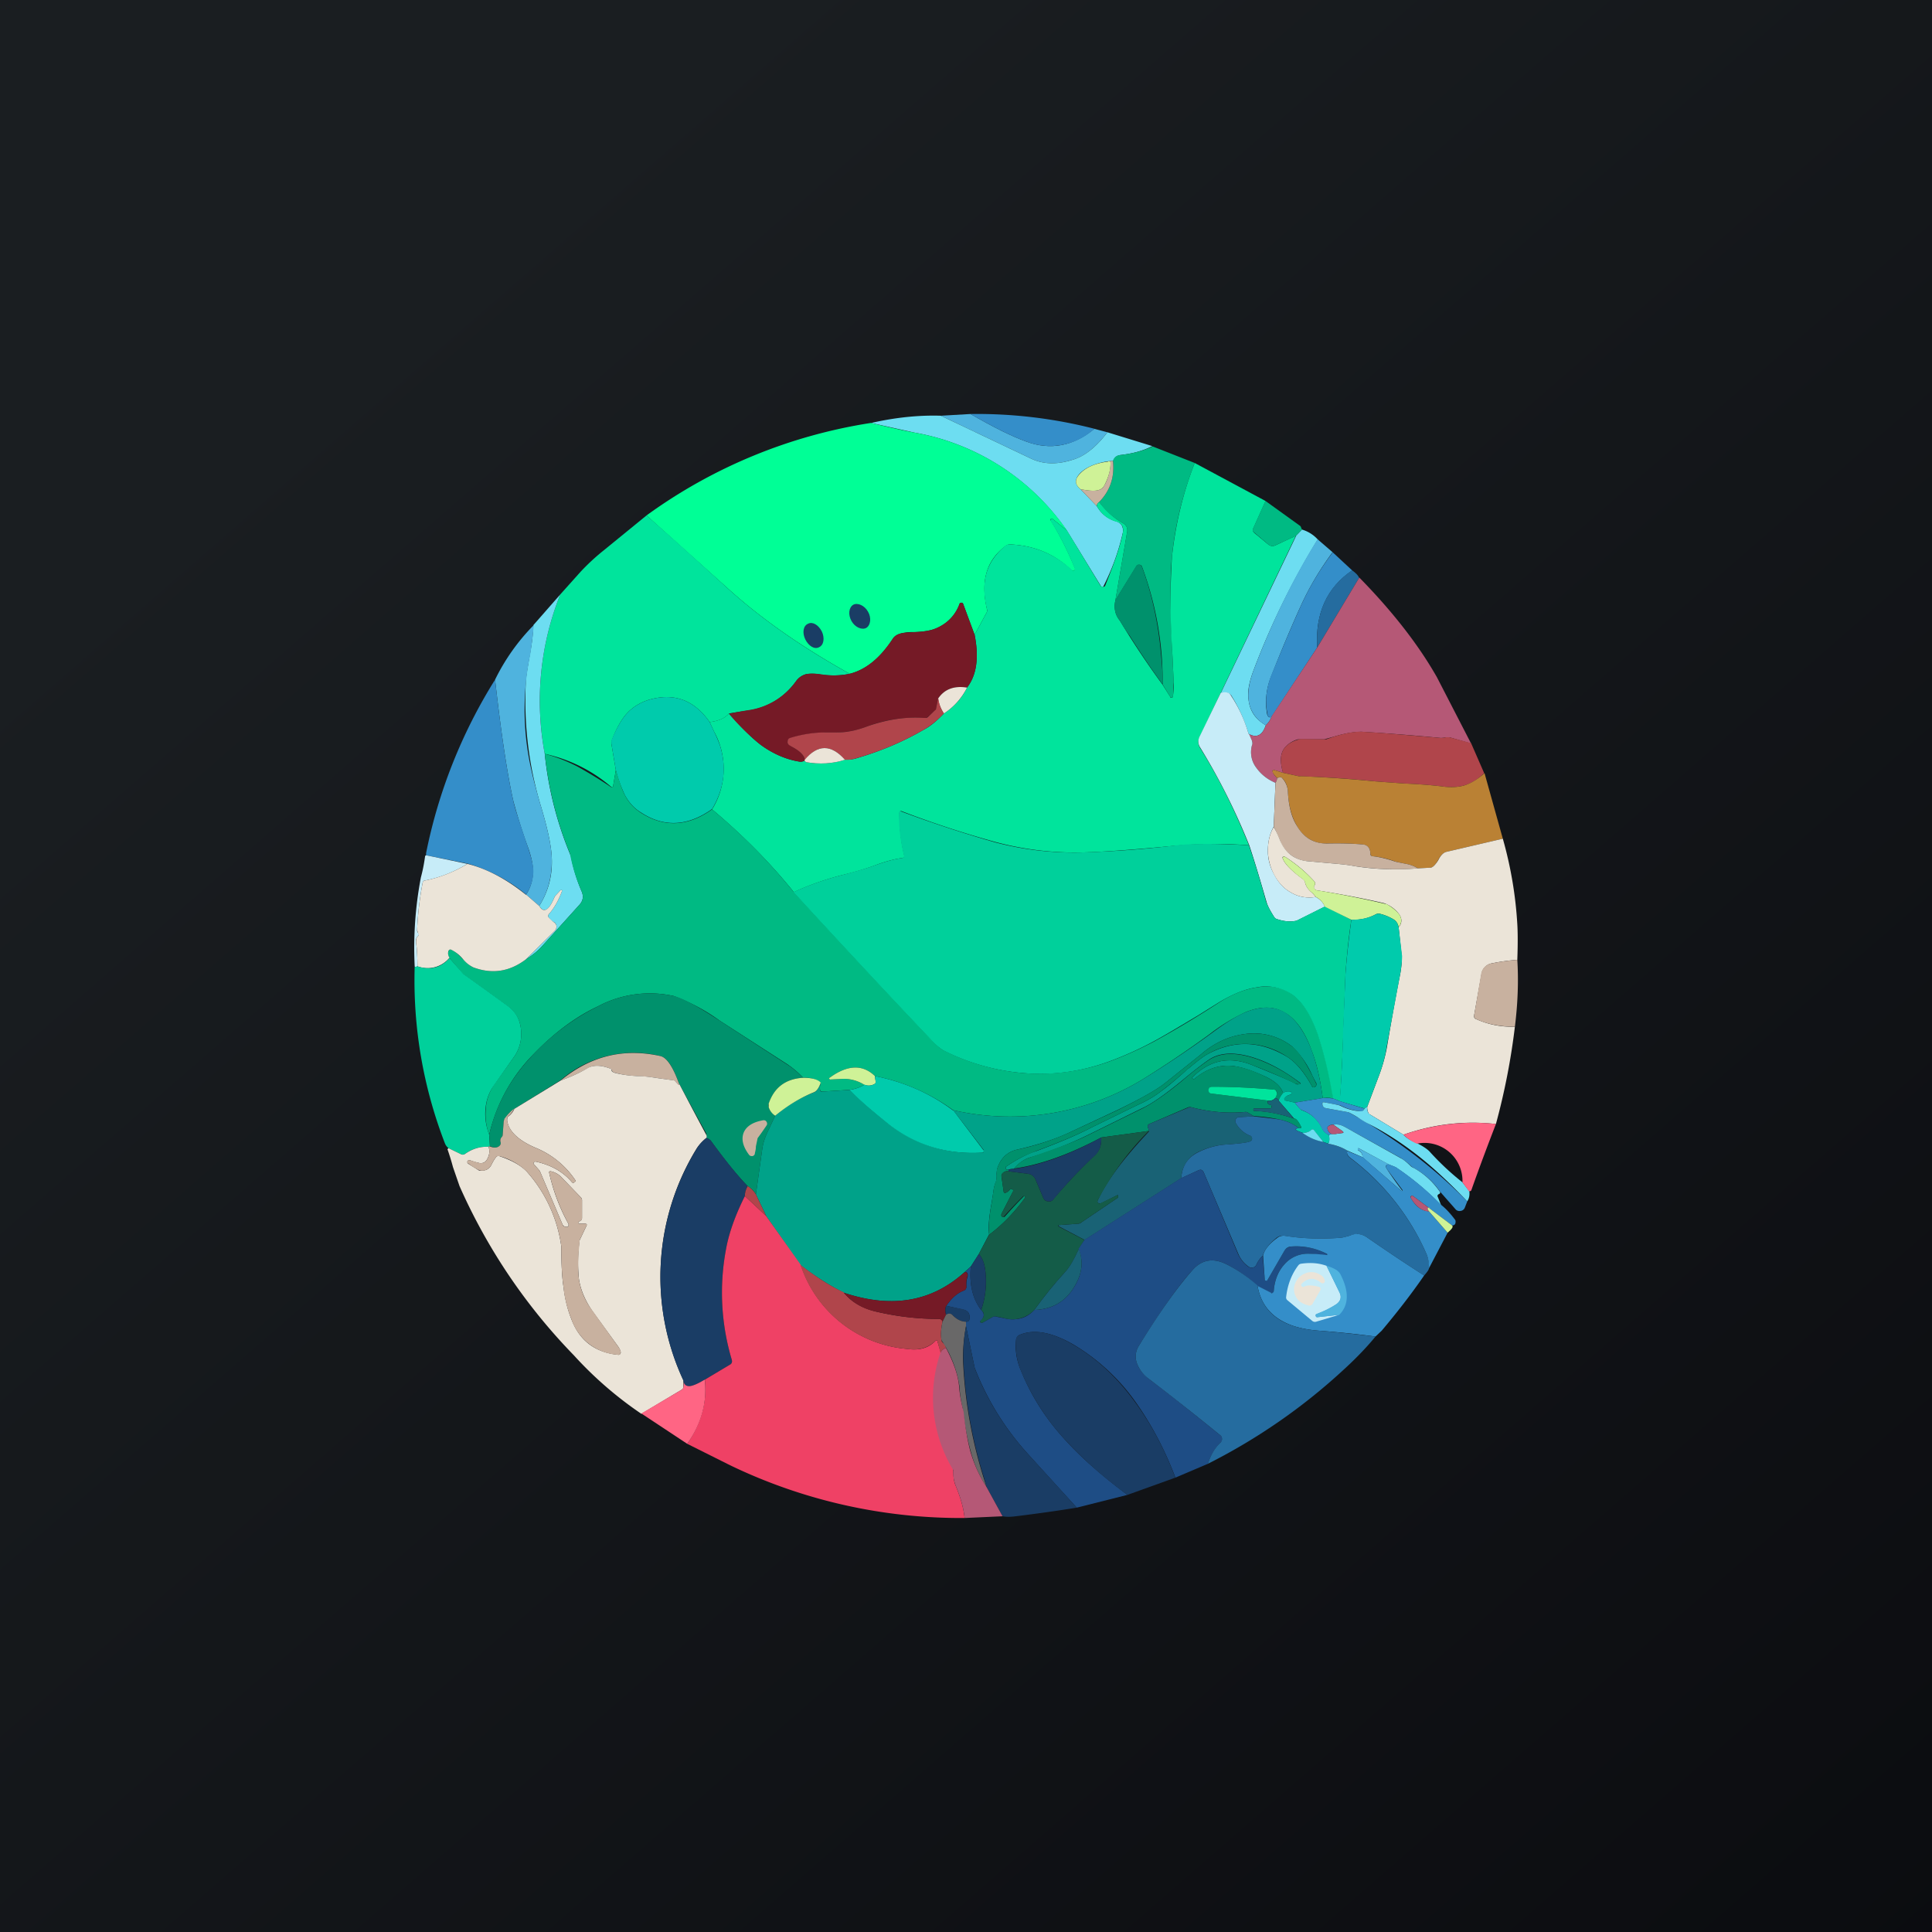 <!-- by TradingView --><svg width="56" height="56" viewBox="0 0 56 56" xmlns="http://www.w3.org/2000/svg"><path fill="url(#a)" d="M0 0h56v56H0z"/><path d="M28.13 12c.66.38 1.2.65 1.62.8.7.26 1.36.13 1.97-.37l.38.1c-.32.42-.66.7-1.02.8-.44.14-.83.13-1.18-.03l-2.63-1.25.86-.05Z" fill="#4FB3DE"/><path d="M31.72 12.43a1.9 1.9 0 0 1-1.97.37c-.42-.15-.96-.42-1.62-.8a13.7 13.7 0 0 1 3.6.43Z" fill="#348EC9"/><path d="m27.27 12.05 2.63 1.25c.35.16.74.17 1.18.03.36-.1.7-.38 1.02-.8l1.3.4c-.27.14-.58.22-.93.26a.24.24 0 0 0-.2.17l-.15.01c-.4.06-.7.2-.86.4-.11.15-.1.28.06.41l.48.5a.9.9 0 0 0 .55.43c.07.02.12.06.16.11.03.06.05.13.04.2a6.64 6.64 0 0 1-.58 1.6.08.08 0 0 1-.07-.05l-.97-1.58a6.8 6.8 0 0 0-4.42-2.85l-1.26-.28c.7-.16 1.38-.23 2.02-.21Z" fill="#6DDDF1"/><path d="M25.25 12.26c.42.1.84.2 1.26.28a6.8 6.8 0 0 1 4.42 2.84l-.42-.34h-.05c-.02.02-.02.03 0 .05.27.44.5.9.7 1.39 0 .02 0 .04-.02.06-.03.01-.05.01-.07 0-.49-.48-1.09-.73-1.8-.76a.2.2 0 0 0-.13.05c-.3.23-.48.5-.56.83-.07.28-.06.62.03 1.01 0 .04 0 .07-.02.1l-.34.63-.33-.89a.05.05 0 0 0-.06-.04c-.02 0-.04.02-.05.04a1.2 1.2 0 0 1-.75.73c-.12.04-.3.07-.52.08-.14 0-.25 0-.32.02-.17.02-.28.08-.34.17-.37.57-.78.9-1.25 1.02-1.4-.78-2.57-1.6-3.53-2.47l-2.36-2.12a14.96 14.96 0 0 1 6.5-2.68Z" fill="#00FF96"/><path d="M34.63 13.42c-.35.9-.57 1.8-.66 2.72-.06.57-.05 1.5.01 2.78l.04.86-.02.4c0 .02-.01.04-.03.04-.03 0-.04 0-.05-.02l-.22-.36a9.5 9.5 0 0 0-.6-3.42.08.08 0 0 0-.08-.05.08.08 0 0 0-.08.04l-.61.99.34-1.98c.02-.11-.02-.2-.13-.26a2.04 2.04 0 0 1-.68-.61c.32-.33.45-.72.4-1.2.04-.1.1-.15.21-.16.35-.04.66-.12.94-.25l1.22.48Z" fill="#00BA83"/><path d="M32.26 13.36c.05.47-.08.86-.4 1.19-.06.05-.08.1-.06.13l-.48-.5c.21.04.38.06.5.03a.26.26 0 0 0 .19-.14 1.43 1.43 0 0 0 .18-.67c-.02-.02-.04-.03-.07-.03l.14-.01Z" fill="#C8B19F"/><path d="M32.12 13.37c.03 0 .05 0 .07.03v.02c0 .22-.07.44-.18.65a.27.27 0 0 1-.19.14c-.12.03-.29.01-.5-.03-.16-.13-.17-.26-.06-.4.17-.21.45-.35.86-.4Z" fill="#CFF297"/><path d="m36.68 14.53-.36.8c-.02.04 0 .08.03.11l.41.34c.06.05.13.06.2.03l.6-.28-2.18 4.56-.6 1.26a.31.31 0 0 0 0 .32c.55.88 1.02 1.83 1.42 2.83a13.37 13.37 0 0 0-2.31.03c-1.17.11-2.03.17-2.58.18a9 9 0 0 1-2.44-.3c-.91-.25-1.83-.55-2.74-.9-.04 0-.05 0-.06.05 0 .42.04.83.14 1.23.01.04 0 .07-.06.08-.22.03-.5.1-.86.24-.2.07-.49.16-.86.25-.47.12-.95.28-1.42.5-.7-.87-1.5-1.67-2.37-2.4a2.23 2.23 0 0 0 .06-2.25l-.13-.28c.25-.03.44-.11.56-.25.37.42.68.73.92.91.36.26.74.43 1.15.49a.3.3 0 0 0 .12-.03l.04.04c.39.07.77.05 1.13-.07.09 0 .18 0 .3-.03.69-.2 1.35-.47 1.97-.83.2-.1.4-.27.6-.48.31-.2.53-.46.67-.75.28-.36.35-.87.22-1.53l.34-.63a.14.14 0 0 0 .02-.1c-.1-.4-.1-.73-.03-1.01.08-.32.27-.6.56-.84a.2.2 0 0 1 .14-.04c.7.03 1.3.28 1.8.75.01.02.03.02.06 0 .02 0 .02-.03.01-.05a8.5 8.5 0 0 0-.7-1.39v-.05h.06l.42.34.97 1.6c.02.02.04.03.07.03.04 0 .06-.02.07-.05l.13-.33c.2-.51.33-.92.38-1.22a.26.26 0 0 0-.04-.19.26.26 0 0 0-.16-.1.9.9 0 0 1-.55-.44c-.02-.04 0-.08.06-.13.2.27.43.47.68.61.11.06.15.15.13.26l-.34 1.98c-.05.24 0 .43.13.59a24.97 24.97 0 0 0 1.24 1.86l.22.35c0 .02.02.03.05.02.02 0 .03-.02.03-.04.02-.2.03-.34.02-.4l-.04-.86a21.08 21.08 0 0 1-.01-2.78c.1-.92.31-1.83.66-2.72l2.05 1.1Z" fill="#00E49C"/><path d="m37.74 15.35-.17.18-.61.28a.17.17 0 0 1-.2-.03l-.4-.34c-.05-.03-.06-.07-.04-.12l.36-.8 1 .72c.02.01.03.04.04.07l.02.04Z" fill="#00BA83"/><path d="M18.74 14.94c.8.7 1.58 1.41 2.36 2.12.96.87 2.14 1.7 3.53 2.47-.29.06-.57.06-.86.02a1.17 1.17 0 0 0-.4-.01.52.52 0 0 0-.3.21c-.36.49-.83.77-1.42.85a13 13 0 0 0-.52.08c-.12.14-.3.22-.56.25-.42-.6-.96-.83-1.63-.68-.32.07-.58.22-.78.44-.15.17-.3.43-.43.78a.14.14 0 0 0-.01.08l.13.77-.08.47c0 .03-.02.04-.05.02a4.4 4.4 0 0 0-1.93-.96 8.31 8.31 0 0 1 .45-4.62l.6-.67c.19-.2.4-.4.65-.6l1.25-1.02Z" fill="#00E49C"/><path d="M38.2 15.63a22.15 22.15 0 0 0-1.85 3.76c-.14.36-.2.66-.16.9.04.32.2.56.5.73-.1.3-.27.38-.5.25a4.5 4.5 0 0 0-.5-1.11.16.16 0 0 0-.07-.06.3.3 0 0 0-.24 0l2.19-4.57.17-.18a1 1 0 0 1 .45.28Z" fill="#6DDDF1"/><path d="M38.63 16c-.37.5-.68 1.02-.93 1.57-.29.64-.57 1.31-.85 2.02-.15.37-.19.75-.12 1.12.02.06.05.09.1.08l.03-.03a.6.6 0 0 1-.17.26.95.95 0 0 1-.5-.73c-.03-.24.02-.54.16-.9.5-1.31 1.1-2.57 1.84-3.76l.44.38Z" fill="#4FB3DE"/><path d="M39.2 16.53c-.74.5-1.08 1.25-1.02 2.24l-1.32 2-.02.02c-.06 0-.1-.02-.1-.08-.08-.37-.04-.75.1-1.12.29-.7.57-1.38.86-2.02.25-.55.56-1.07.93-1.56l.56.52Z" fill="#348EC9"/><path d="M33.7 19.84a25.13 25.13 0 0 1-.96-1.42 3.85 3.85 0 0 1-.28-.43c-.14-.16-.18-.35-.13-.6l.6-.98a.08.08 0 0 1 .1-.04c.03 0 .05.02.07.06.26.7.43 1.45.52 2.21.06.57.09.97.08 1.2Z" fill="#00916C"/><path d="m39.4 16.74-1.22 2.03c-.06-1 .28-1.74 1.01-2.24.11.08.18.15.2.21Z" fill="#256C9F"/><path d="m42.64 21.55-.63-.18h-.1a.6.6 0 0 1-.15.02 65.22 65.22 0 0 0-2.29-.18c-.2 0-.47.04-.8.14a16.78 16.78 0 0 1-.29.08h-.76a.77.77 0 0 0-.37.23c-.14.16-.16.4-.06.74l-.26-.08-.04.01a.04.04 0 0 0 0 .04c.02.07.07.13.13.18a.3.3 0 0 1-.05.14c-.24-.1-.42-.25-.55-.43a.74.74 0 0 1-.13-.66.18.18 0 0 0 0-.13l-.1-.2c.23.13.4.05.5-.25a.6.6 0 0 0 .17-.26l1.32-1.99 1.22-2.03c.96.98 1.71 1.94 2.25 2.89l.99 1.92Z" fill="#B55876"/><path d="M16.24 17.23a8.31 8.31 0 0 0-.45 4.62 10.28 10.28 0 0 0 .76 2.97c.06.33.16.67.31 1.02.06.14.04.27-.06.38l-1.11 1.23c-.11.12-.26.24-.45.36l.84-.83a.16.16 0 0 0 .05-.14c-.01-.05-.04-.1-.09-.12a.4.4 0 0 1-.15-.15c-.01-.02 0-.06.05-.11.15-.18.26-.39.35-.63v-.03h-.04l-.12.13a.25.25 0 0 0-.06.08c-.16.38-.3.47-.44.25.27-.43.4-.92.36-1.46-.02-.32-.12-.8-.32-1.46a10.57 10.57 0 0 1-.43-3.53c0-.15.05-.44.12-.84.05-.27.09-.56.1-.85l.78-.89Z" fill="#6DDDF1"/><path d="M28.25 18.4c.13.66.06 1.17-.22 1.53-.38-.06-.66.05-.84.32l-.06.3c0 .02 0 .03-.02.04l-.22.19a.12.12 0 0 1-.09.03 3.96 3.96 0 0 0-1.65.24c-.21.08-.4.13-.54.15a3.6 3.6 0 0 1-.58.03c-.4 0-.78.05-1.13.17a.1.1 0 0 0-.07.09c0 .05 0 .08.05.1l.1.07c.22.12.34.25.35.37l-.01.02a.3.3 0 0 1-.12.03c-.4-.06-.8-.23-1.15-.49a6.61 6.61 0 0 1-.92-.9 13 13 0 0 1 .52-.1 2.06 2.06 0 0 0 1.42-.84.52.52 0 0 1 .3-.21c.09-.02.22-.02.4 0 .29.05.57.05.86-.01.47-.12.88-.46 1.25-1.02.06-.09.17-.15.34-.17l.32-.02c.23-.01.4-.04.52-.08.37-.14.62-.38.75-.73 0-.03.03-.04.05-.04.03 0 .05.02.06.04l.33.89Z" fill="#751A26"/><path d="M25.16 17.73c-.1-.18-.3-.27-.43-.2-.13.08-.15.29-.05.47.1.18.3.27.43.2.13-.08.15-.3.05-.47ZM23.82 18.3c-.1-.19-.27-.29-.4-.22-.14.06-.17.26-.08.45.1.2.27.3.4.23.14-.06.17-.27.08-.46Z" fill="#1A3D65"/><path d="M15.47 18.12c-.02.3-.06.58-.1.85a7.86 7.86 0 0 0 .03 3.34c.05.23.14.58.27 1.03.2.66.3 1.14.32 1.46.03.54-.09 1.03-.36 1.46l-.38-.33c.13-.2.2-.43.2-.68 0-.17-.04-.4-.15-.7a16.7 16.7 0 0 1-.42-1.33c-.17-.75-.35-1.92-.53-3.52a6 6 0 0 1 1.12-1.58Z" fill="#4FB3DE"/><path d="M14.35 19.7c.18 1.6.36 2.77.53 3.52.04.2.19.64.42 1.33.1.3.16.53.16.7 0 .25-.08.48-.21.68a4.7 4.7 0 0 0-1.7-.9l-1.2-.24v-.06a15.05 15.05 0 0 1 2-5.03Z" fill="#348EC9"/><path d="M28.03 19.93a1.9 1.9 0 0 1-.67.75 1.02 1.02 0 0 1-.17-.43c.18-.27.46-.38.84-.32Z" fill="#EBE4D8"/><path d="m36.2 21.27.09.2c.01.04.02.09 0 .13a.74.74 0 0 0 .13.66c.13.18.31.33.55.43l-.05 1.27c-.12.21-.17.45-.17.7 0 .26.07.49.19.7.12.23.28.4.48.51.22.13.46.17.72.13.13.07.22.17.26.28l-.8.4a.3.3 0 0 1-.1.02c-.15.02-.31 0-.49-.06a.13.13 0 0 1-.07-.05c-.13-.2-.2-.34-.23-.45-.16-.55-.32-1.1-.5-1.64-.4-1-.88-1.95-1.42-2.83a.31.31 0 0 1-.02-.32l.61-1.26a.3.3 0 0 1 .24 0c.02.02.05.04.06.07.23.35.4.72.51 1.11Z" fill="#C7ECF8"/><path d="m20.57 20.93.13.28c.09.18.14.32.17.4.2.64.12 1.26-.23 1.84-.7.5-1.39.54-2.06.1-.2-.12-.36-.3-.47-.51a3.98 3.98 0 0 1-.26-.72l-.13-.77v-.08c.14-.35.29-.61.44-.78.2-.22.46-.37.78-.44.67-.15 1.21.08 1.63.68Z" fill="#00CBAC"/><path d="M27.2 20.25c.02.17.08.31.16.43-.2.21-.4.37-.6.48-.62.36-1.28.63-1.98.83-.1.03-.2.04-.29.03-.4-.45-.79-.45-1.16.01-.01-.12-.13-.25-.35-.37a1.57 1.57 0 0 1-.1-.06.1.1 0 0 1-.05-.11.1.1 0 0 1 .07-.1c.35-.11.73-.17 1.13-.16.24 0 .43 0 .58-.03.14-.02.33-.07.54-.15.57-.2 1.12-.28 1.65-.24.04 0 .07 0 .1-.03l.21-.2c.01 0 .02-.01.02-.03l.06-.3ZM42.64 21.54l.38.87c-.18.18-.38.3-.59.36-.18.05-.41.06-.67.02-.25-.03-.6-.06-1.06-.08l-.82-.06a31.44 31.44 0 0 0-2.23-.15l-.46-.1c-.1-.33-.08-.58.06-.74.09-.1.2-.17.37-.22a.36.36 0 0 1 .11-.02l.65.01h.06l.23-.08c.33-.1.6-.15.8-.14.28.01 1.04.07 2.29.18a.6.6 0 0 0 .15-.02h.1l.63.17Z" fill="#B0454B"/><path d="M24.5 22.02c-.37.12-.75.14-1.14.07l-.04-.04v-.02c.38-.46.77-.46 1.17-.01Z" fill="#EBE4D8"/><path d="m17.85 22.32.02.06c.09.3.17.53.24.66.11.22.27.39.47.52.67.43 1.36.4 2.06-.1.88.73 1.67 1.53 2.37 2.4 1.31 1.43 2.63 2.85 3.96 4.25.17.19.3.3.41.35a6.3 6.3 0 0 0 2.36.65c.83.05 1.63-.06 2.41-.34.44-.16.88-.36 1.3-.58a28.79 28.79 0 0 0 1.93-1.16c.36-.22.71-.36 1.05-.41.41-.07.76 0 1.05.22.29.21.53.6.73 1.16a11.9 11.9 0 0 1 .44 1.84.96.96 0 0 0-.31-.01c-.07-.53-.17-1-.33-1.4-.2-.56-.48-.93-.81-1.1-.31-.17-.68-.16-1.1.01a5.4 5.4 0 0 0-1.03.63 31.2 31.2 0 0 1-1.94 1.31 7.4 7.4 0 0 1-5.5.9 5.7 5.7 0 0 0-2.27-.99c-.35-.34-.79-.33-1.3.04-.04.02-.04.04 0 .06l.4-.02c.18 0 .38.05.6.17-.1.06-.24.12-.43.15l-.79.05c-.04 0-.06-.01-.07-.05a.42.42 0 0 1 .02-.2c-.1-.1-.27-.16-.51-.15a2.6 2.6 0 0 0-.47-.4l-1.94-1.25a5.64 5.64 0 0 0-1.34-.72 3.2 3.2 0 0 0-2.2.3c-.64.3-1.26.76-1.85 1.37a4.88 4.88 0 0 0-1.3 2.35 1.67 1.67 0 0 1-.1-.73c.01-.26.1-.5.23-.7l.62-.87c.15-.24.2-.5.17-.76a.91.91 0 0 0-.39-.67 114.41 114.41 0 0 0-1.29-.93l-.39-.46a.22.22 0 0 1-.03-.2c.02-.05.04-.06.08-.04.1.04.21.13.34.27.11.12.21.2.3.24.54.2 1.04.13 1.52-.23.19-.12.34-.24.45-.36l1.11-1.23c.1-.11.12-.24.06-.38a5.03 5.03 0 0 1-.34-1.1c-.38-.92-.62-1.88-.73-2.89.3.08.62.2.95.37a14.02 14.02 0 0 1 .98.6c.03.01.05 0 .05-.03l.08-.47Z" fill="#00BA83"/><path d="m37.19 22.4.46.1h.08c.73.03 1.44.08 2.15.15l.82.06c.46.02.81.05 1.06.08.26.04.49.03.67-.02.2-.06.4-.18.6-.36l.53 1.9-1.63.38c-.09.02-.17.1-.24.23a.88.88 0 0 1-.12.17.17.17 0 0 1-.11.06l-.36.02a1 1 0 0 0-.34-.13c-.2-.04-.32-.06-.35-.08a2.68 2.68 0 0 0-.61-.14c-.05 0-.07-.03-.08-.07v-.03c-.01-.14-.08-.22-.2-.24-.3-.03-.65-.04-1.06-.03a.94.94 0 0 1-.86-.5c-.16-.26-.25-.6-.27-1-.01-.17-.07-.31-.18-.41-.02-.02-.06-.01-.13.01a.53.53 0 0 1-.14-.18l.01-.04a.04.04 0 0 1 .04-.01l.26.08Z" fill="#BA8134"/><path d="M41.1 25.17a7.9 7.9 0 0 1-1.87-.07c-.2-.04-.46-.06-.8-.09l-.55-.05a.92.92 0 0 1-.78-.6 5.46 5.46 0 0 0-.18-.4l.05-1.27a.3.3 0 0 0 .05-.14c.07-.02.11-.03.13-.01.1.1.17.24.18.4.02.41.1.75.27 1.01.2.34.49.5.86.5.4-.01.76 0 1.07.03.11.02.18.1.19.24v.03c0 .04.03.07.08.07.18.02.39.07.6.14.04.02.16.04.36.08a1 1 0 0 1 .34.13Z" fill="#C8B19F"/><path d="M36.2 24.5c.19.55.35 1.1.5 1.64.04.1.11.26.24.45.01.02.04.04.07.05.18.06.34.08.5.06a.3.3 0 0 0 .1-.03l.8-.4.76.39c-.08.51-.13 1.03-.17 1.56l-.06 1.6c-.03.93-.07 1.63-.1 2.1l-.2-.08-.07-.38A11.9 11.9 0 0 0 38.2 30c-.2-.56-.44-.95-.73-1.16a1.35 1.35 0 0 0-1.05-.22c-.34.05-.69.2-1.05.41l-.64.4c-.6.36-1.02.61-1.3.76-.41.22-.85.42-1.29.58-.77.28-1.58.4-2.4.34a6.3 6.3 0 0 1-2.37-.65c-.1-.05-.24-.16-.41-.35-1.33-1.4-2.65-2.82-3.96-4.25.47-.22.95-.38 1.42-.5.37-.1.66-.18.86-.25.35-.13.64-.21.86-.24.05 0 .07-.04.06-.08-.1-.4-.15-.81-.14-1.23 0-.04.02-.06.06-.04.91.34 1.83.64 2.74.9a9 9 0 0 0 2.44.29 30.37 30.37 0 0 0 2.9-.22c.46-.04 1.12-.04 2 .01Z" fill="#00D09B"/><path d="m41.1 25.17.36-.02c.04 0 .08-.03.11-.06a.88.88 0 0 0 .12-.16c.07-.14.15-.22.24-.24l1.63-.38a11.5 11.5 0 0 1 .42 2.48c.01.15.02.5 0 1.03-.24.02-.48.05-.72.1a.37.37 0 0 0-.32.32l-.21 1.18c-.01.06 0 .1.06.12.33.15.7.23 1.12.22a19.61 19.61 0 0 1-.55 2.82c-.91-.1-1.8 0-2.68.31l-.96-.58a.13.13 0 0 1-.05-.04.38.38 0 0 1-.04-.19l.32-.85c.12-.31.2-.6.25-.87.12-.72.25-1.44.39-2.15.04-.24.05-.4.04-.5l-.09-.83c.1-.12.1-.24.03-.36a.94.94 0 0 0-.45-.34c-.6-.14-1.24-.26-1.93-.37a.12.12 0 0 1-.1-.06.09.09 0 0 1 .02-.1c.02-.04.01-.08-.03-.12a4.09 4.09 0 0 0-.84-.7h-.05a.04.04 0 0 0-.01.05c.05.15.25.36.6.61.03.03.05.06.05.1.03.1.08.18.17.26.07.06.1.1.14.15-.26.04-.5 0-.72-.13-.2-.11-.36-.28-.48-.5a1.55 1.55 0 0 1-.19-.7c0-.26.05-.5.17-.7.07.12.13.25.18.38.15.36.4.56.78.61l.55.05c.34.03.6.05.8.09.6.1 1.23.12 1.87.07Z" fill="#EBE4D8"/><path d="m12.35 24.79 1.2.25c-.4.24-.81.4-1.22.48-.05 0-.07.03-.08.07-.09.47-.14.93-.16 1.38 0 .02.01.05.04.09.02.03.01.05-.01.07-.05.04-.07.1-.06.19.03.22.04.46.04.69-.05.02-.08.02-.08 0a10.92 10.92 0 0 1 .18-2.58c.07-.26.1-.46.12-.6 0-.02.01-.03.03-.04Z" fill="#C7ECF8"/><path d="M40.54 26.88c-.02-.12-.08-.2-.18-.25a1.41 1.41 0 0 0-.35-.14.18.18 0 0 0-.13.01c-.22.12-.46.17-.71.16l-.77-.38a.54.54 0 0 0-.26-.28.77.77 0 0 0-.14-.15.5.5 0 0 1-.17-.26.16.16 0 0 0-.06-.1c-.34-.25-.54-.46-.59-.61l.01-.05h.05c.33.21.61.45.84.7.04.04.05.08.03.12a.09.09 0 0 0-.01.1c.02.04.05.06.1.06a29.13 29.13 0 0 1 2 .4c.16.09.29.2.37.31.07.12.06.24-.03.36Z" fill="#CFF297"/><path d="m15.25 25.93.38.33c.13.22.28.13.44-.25a.25.25 0 0 1 .06-.08l.12-.13h.03c.01 0 .02.02.01.03-.09.24-.2.45-.35.63-.05.05-.06.09-.05.11.04.06.1.11.15.15.05.03.08.07.09.12 0 .06-.01.1-.05.14l-.84.83c-.48.36-.98.43-1.52.23a.89.89 0 0 1-.3-.24 1.01 1.01 0 0 0-.34-.27c-.04-.02-.06 0-.08.03a.22.22 0 0 0 .03.2.83.83 0 0 1-.93.25c0-.23-.01-.47-.04-.7 0-.08.01-.14.06-.18.02-.02.03-.04 0-.07l-.03-.1c.02-.44.07-.9.16-1.37.01-.04.03-.07.08-.07.4-.08.82-.24 1.22-.48.56.14 1.13.44 1.7.9Z" fill="#EBE4D8"/><path d="m40.54 26.88.1.83c0 .1-.01.26-.05.5l-.4 2.15c-.04.27-.12.56-.24.87l-.32.85-.08.05-.72-.21c.04-.47.08-1.17.1-2.1l.07-1.6c.04-.53.1-1.05.17-1.56.25 0 .49-.04.71-.16a.18.18 0 0 1 .13-.01 1.41 1.41 0 0 1 .35.14c.1.05.16.13.18.25Z" fill="#00CBAC"/><path d="m14.18 32.89.02.33-.04.02c-.25-.01-.48.06-.67.2a.13.13 0 0 1-.14.01l-.35-.17a.34.34 0 0 1-.1-.13 13.1 13.1 0 0 1-.88-5.14c0 .02.03.02.08 0 .37.12.68.04.93-.24l.4.46a115.98 115.98 0 0 1 1.29.93c.22.16.35.38.38.67.03.26-.02.52-.17.76l-.62.88c-.14.2-.22.43-.24.69-.02.25.02.49.11.73Z" fill="#00D09B"/><path d="M43.98 27.82c.04.65.01 1.3-.07 1.94-.42 0-.8-.07-1.12-.22-.05-.02-.07-.06-.06-.12l.2-1.18a.37.37 0 0 1 .33-.32c.24-.05.48-.08.73-.1Z" fill="#C8B19F"/><path d="M23.28 31.24c-.51.03-.84.28-1 .76a.16.16 0 0 0 0 .09c.03.1.09.17.19.25l-.24.51c-.07.16-.12.32-.14.49l-.18 1.28a.68.68 0 0 0-.24-.24c-.32-.33-.68-.78-1.07-1.32a.39.39 0 0 0-.13-.08.2.2 0 0 0 .01-.07l-.01-.06a147.12 147.12 0 0 1-.8-1.47c-.17-.48-.35-.73-.53-.77a3.23 3.23 0 0 0-2.89.7l-1.34.83c-.12.08-.21.18-.29.3a.15.15 0 0 0-.02.06l-.03.4c0 .02 0 .03-.02.05a.15.15 0 0 0-.04.16.1.1 0 0 1-.03.1c-.06.06-.16.07-.28.01l-.02-.33c.2-.88.63-1.66 1.3-2.35a6.53 6.53 0 0 1 1.85-1.37 3.2 3.2 0 0 1 2.2-.3c.26.06.7.3 1.34.72l1.94 1.26c.17.1.32.24.47.39Z" fill="#00916C"/><path d="m38.34 31.83-.81.13-.27-.06a.05.05 0 0 1-.04-.03v-.04c.05-.05.1-.08.18-.1.02 0 .04-.02.03-.05 0-.02 0-.04-.04-.04a.28.28 0 0 0-.2.04c-.06-.18-.22-.33-.48-.46-.43-.2-.79-.32-1.08-.33-.36-.01-.7.12-1.02.39h-.02l-.02-.02c-.02 0-.02-.02 0-.04.5-.5 1.09-.62 1.77-.33.77.31 1.18.49 1.22.53.02.01.06.02.12 0h.02l-.01-.03c-.4-.3-.8-.54-1.25-.7-.57-.2-1.03-.2-1.36 0-.2.13-.47.34-.83.64-.49.4-.87.67-1.16.8l-1.58.78a10.96 10.96 0 0 1-1.69.65.98.98 0 0 0-.43.32c-.05 0-.1 0-.15.02h-.04c-.02 0-.04 0-.05-.03 0-.03 0-.05.02-.06.25-.17.49-.3.73-.4l.15-.05c.7-.26 1.23-.49 1.59-.68l1.35-.66c.23-.1.46-.23.68-.4.14-.1.36-.28.64-.53.06-.05.1-.1.14-.12.25-.21.44-.36.58-.43.76-.4 1.52-.37 2.29.1.25.16.48.44.7.83.02.05.05.06.1.03.04-.03.05-.07.03-.11a6.49 6.49 0 0 1-.11-.21 2.65 2.65 0 0 0-.59-.85 1.8 1.8 0 0 0-1.35-.36c-.48.06-.91.26-1.3.6l-1 .8c-.24.2-.7.46-1.4.8l-1.41.66c-.43.2-.93.36-1.5.49-.28.06-.48.24-.58.54a.68.68 0 0 0-.02.21c0 .1-.01.16-.03.2-.04.1-.06.2-.07.3l-.05.31c-.07.38-.1.68-.07.9l-.3.57-.23.36-.2.18c-.95.85-2.11 1.04-3.48.58-.4-.2-.81-.46-1.26-.8l-.99-1.42-.3-.63.18-1.28c.02-.17.07-.33.14-.49l.24-.51c.34-.29.71-.52 1.13-.68.07-.03.14-.13.19-.27a.42.42 0 0 0-.02.2c0 .04.03.06.07.05l.8-.05c.28.3.67.64 1.15 1.01.8.6 1.68.87 2.68.81.02 0 .03 0 .04-.02v-.06l-.88-1.15a7.4 7.4 0 0 0 5.5-.9 31.2 31.2 0 0 0 2-1.34c.4-.3.73-.5.97-.6.42-.17.79-.18 1.1-.02.33.18.6.55.81 1.1.16.42.26.88.33 1.4Z" fill="#00A289"/><path d="m29.24 33.9-.01.05c-.06-.01-.12 0-.17.06a.1.1 0 0 0-.03.1l.06.42c0 .04.03.06.07.04a.3.3 0 0 0 .12-.1c.01-.01.02-.02.04 0h.02c.03.02.04.04.02.07l-.33.64c-.02.06 0 .09.05.1l.04-.01a13.61 13.61 0 0 1 .56-.6h.02c.02.02.02.03.01.05-.3.41-.64.77-1.04 1.07-.02-.23 0-.53.07-.9l.05-.33c.01-.1.03-.2.07-.3a.6.6 0 0 0 .03-.19c0-.1 0-.17.02-.21.1-.3.3-.48.58-.54a7.33 7.33 0 0 0 1.5-.49l1.42-.66c.68-.34 1.15-.6 1.39-.8l1-.8c.39-.34.82-.54 1.3-.6.5-.06.96.06 1.35.36.17.12.36.4.59.85l.1.21c.03.05.02.08-.02.1v.01c-.05.03-.08.02-.1-.03-.22-.4-.45-.67-.7-.83a2.16 2.16 0 0 0-2.29-.1c-.14.07-.33.22-.58.43l-.14.12c-.28.25-.5.42-.64.53-.22.17-.45.3-.68.4l-1.35.66c-.36.19-.9.42-1.6.68l-.14.06c-.24.09-.48.22-.73.39-.02.01-.03.03-.02.06 0 .02.03.04.05.03h.04Z" fill="#00916C"/><path d="M19.68 31.4c.03.08 0 .06-.09-.04a.13.13 0 0 0-.1-.05l-.43-.06a5.05 5.05 0 0 0-.6-.06 2.9 2.9 0 0 1-.62-.09c-.07-.02-.1-.04-.1-.07-.01-.03-.03-.05-.06-.06-.27-.1-.47-.1-.62-.02-.26.15-.53.27-.81.37.85-.7 1.81-.95 2.89-.71.18.04.36.3.53.77l.01.02Z" fill="#C8B19F"/><path d="M37.19 31.68a.67.67 0 0 0-.13.22c0-.04-.04-.06-.1-.07a.28.28 0 0 0 .05-.16c0-.05-.04-.08-.11-.09-.59-.05-1.18-.08-1.76-.08-.07 0-.1.03-.1.1 0 .06.02.1.09.1l1.62.2c-.02.07 0 .11.06.12.04 0 .05.03.05.06 0 .04-.02.05-.06.05h-.44c-.02 0-.03.01-.03.04 0 .02 0 .03.03.03.35.01.73.08 1.14.22.07 0 .13.07.21.23.02.03 0 .05-.03.05h-.04c-.14-.12-.32-.2-.55-.25a4.64 4.64 0 0 0-.75-.1l-.17-.1a.11.11 0 0 0-.07-.02c-.52.05-1.04 0-1.55-.13a.17.17 0 0 0-.12 0l-1.12.48c-.04.02-.05.05-.04.09l.04.11-1.39.19c-.94.5-1.79.8-2.53.9a.98.98 0 0 1 .43-.31l.4-.14c.59-.2 1.02-.37 1.3-.51l1.57-.77c.29-.14.67-.4 1.16-.8.36-.31.64-.52.83-.64.34-.2.79-.2 1.36 0a4.44 4.44 0 0 1 1.26.71l-.02.02-.12-.01a14 14 0 0 0-1.22-.53c-.68-.29-1.27-.17-1.77.33-.02.02-.02.03 0 .04l.02.02h.02c.31-.27.66-.4 1.02-.39.3.01.65.12 1.08.33.26.13.42.28.48.46Z" fill="#00916C"/><path d="M19.68 31.4a147.12 147.12 0 0 0 .8 1.51.2.2 0 0 1 0 .07c-.12.1-.22.2-.3.33a7.1 7.1 0 0 0-.37 6.7v.2a.1.1 0 0 1-.05.07l-1.17.7a10.9 10.9 0 0 1-1.96-1.7 16.75 16.75 0 0 1-3.31-4.9l-.19-.55a6.93 6.93 0 0 0-.16-.52l.03-.03.35.17c.05.03.1.02.14-.01.2-.14.42-.21.67-.2.04.1.03.22-.02.32-.05.12-.13.17-.25.15a1.94 1.94 0 0 1-.27-.08c-.03 0-.06 0-.07.03-.01.03 0 .05.02.07l.32.2c.07.01.14 0 .2-.02a.3.3 0 0 0 .15-.14c.03-.06.07-.14.13-.22.03-.04.06-.05.1-.04.36.12.63.27.8.45a4.1 4.1 0 0 1 1 2.17c0 .5.02.89.06 1.15.04.34.11.65.23.95.23.62.68.97 1.36 1.04.02 0 .04 0 .05-.02a.07.07 0 0 0 .02-.07.48.48 0 0 0-.08-.16L17.17 38c-.2-.29-.34-.6-.39-.93a4.74 4.74 0 0 1 .02-1.12l.2-.42c.02-.04 0-.06-.04-.06h-.17c-.02 0-.02 0-.03-.02l.01-.03.06-.04a.09.09 0 0 0 .04-.08v-.5a.12.12 0 0 0-.03-.09l-.54-.56a.6.6 0 0 0-.34-.2c-.04 0-.05.01-.04.05.12.54.31 1.03.56 1.48v.05a.05.05 0 0 1-.04.03h-.02a.12.12 0 0 1-.12-.08l-.65-1.53a.15.15 0 0 0-.03-.04l-.14-.16c-.02-.02-.02-.04 0-.06 0-.02.02-.02.05-.02.45.1.8.3 1.05.6.02.02.04.02.07 0 .03-.02.04-.05.02-.07a2.54 2.54 0 0 0-1.12-.92c-.53-.22-.81-.5-.85-.8 0-.06 0-.1.05-.13a.56.56 0 0 0 .16-.21l1.34-.82c.28-.1.55-.22.8-.37.16-.08.36-.08.63.02.03 0 .05.03.05.06s.04.05.1.07c.2.05.41.08.64.09.15 0 .34.02.59.06l.44.06c.04 0 .07.02.09.05.09.1.12.12.09.04Z" fill="#EBE4D8"/><path d="m25.36 31.19.02.15c.01.04 0 .06-.03.08a.33.33 0 0 1-.3.02 1.15 1.15 0 0 0-.58-.17l-.41.02c-.04-.02-.04-.04 0-.06.51-.37.95-.38 1.3-.04Z" fill="#CFF297"/><path d="m27.63 32.18.87 1.15c.02.02.02.04.01.05 0 .02-.02.03-.04.03-1 .06-1.89-.2-2.68-.8-.48-.38-.87-.71-1.16-1.02.2-.03.33-.09.43-.15.1.04.2.03.29-.02a.07.07 0 0 0 .03-.08l-.02-.15c.85.17 1.6.5 2.27 1Z" fill="#00CBAC"/><path d="M23.28 31.24c.24 0 .42.04.51.14-.05.15-.12.25-.2.28-.4.16-.78.4-1.12.68a.45.45 0 0 1-.19-.25v-.1c.16-.47.49-.72 1-.75Z" fill="#CFF297"/><path d="M36.96 31.83a.22.22 0 0 1-.21.07l-1.62-.2c-.07 0-.1-.04-.1-.1 0-.07.04-.1.11-.1.58 0 1.17.03 1.76.08.07 0 .1.04.11.1 0 .04-.01.1-.05.15Z" fill="#00E49C"/><path d="M37.53 31.96c.1.13.17.2.2.22a1 1 0 0 1 .6.54c.03.07.1.13.19.18.02.1.02.19-.02.25l-.14-.05-.28-.34c-.02-.03-.04-.03-.07 0-.04.04-.12.07-.24.08-.23-.08-.28-.12-.13-.14h.04c.04 0 .05-.02.03-.05-.08-.16-.14-.23-.2-.23l-.45-.52a.67.67 0 0 1 .13-.22.28.28 0 0 1 .2-.04c.03 0 .04.02.04.04 0 .03 0 .04-.03.05a.28.28 0 0 0-.17.1.04.04 0 0 0 0 .04c0 .02.01.03.03.03l.27.06Z" fill="#00CBAC"/><path d="M38.34 31.83c.1-.01.2 0 .3.01l.2.08.7.21c0 .06-.05.09-.11.08a1.56 1.56 0 0 1-.58-.17l-.47-.09c-.02 0-.03 0-.05.02a.05.05 0 0 0 0 .05l.01.03c.02.04.05.06.09.07l.66.12a14.88 14.88 0 0 1 3.44 2.58l-.07.18a.15.15 0 0 1-.13.1.15.15 0 0 1-.15-.06l-.44-.5c-.2-.29-.45-.51-.75-.68a.4.4 0 0 1-.08-.05 1.8 1.8 0 0 0-.3-.24l-1.62-.9a.51.51 0 0 0-.34-.07c-.06 0-.11.01-.14.04-.03.02-.04.05-.03.08.03.12.1.16.22.15-.07 0-.13 0-.18.03a.4.4 0 0 1-.2-.18 1 1 0 0 0-.58-.54c-.04-.01-.11-.09-.21-.22l.8-.13Z" fill="#348EC9"/><path d="M36.96 31.83c.06.01.1.03.1.07l.44.52a4.2 4.2 0 0 0-1.14-.22c-.02 0-.03-.01-.03-.03 0-.03 0-.04.03-.04h.44c.04 0 .06-.02.06-.05 0-.03-.01-.05-.05-.06-.05 0-.08-.05-.06-.12.08.02.15 0 .21-.07Z" fill="#196275"/><path d="m39.55 32.13.08-.05c0 .07 0 .13.04.19l.05.04.96.58c.08.09.21.17.4.25.16.08.28.16.35.23a7.77 7.77 0 0 0 .96.9l.2.26c.01.1 0 .2-.06.29-.5-.52-.95-.94-1.35-1.26-.5-.4-1.02-.74-1.56-1.01a3.02 3.02 0 0 1-.26-.16 3.13 3.13 0 0 0-.27-.15l-.66-.12a.12.12 0 0 1-.09-.07l-.01-.03v-.05a.05.05 0 0 1 .05-.02c.27.05.43.08.47.1.2.1.39.15.58.16.06 0 .1-.02.12-.08Z" fill="#6DDDF1"/><path d="m36.34 32.36-.42.02a.11.11 0 0 0-.1.06.11.11 0 0 0 0 .11.8.8 0 0 0 .42.37c.03.01.05.03.05.07 0 .03 0 .06-.03.08-.04.04-.26.07-.65.1l-.13.01c-.23.02-.46.08-.7.19a.87.87 0 0 0-.54.78l-2.8 1.79-.76-.4v-.03l.56-.04c.05 0 .09-.02.12-.05l1.05-.71v-.04l-.01-.03h-.01l-.48.24c-.03.01-.06 0-.08-.01a.06.06 0 0 1-.01-.08c.26-.56.76-1.23 1.49-2l-.04-.12c-.01-.04 0-.07.04-.09l1.12-.47a.17.17 0 0 1 .12-.01c.5.13 1.03.18 1.55.13.02 0 .05 0 .07.02l.17.1Z" fill="#196275"/><path d="M14.9 32.14a.56.56 0 0 1-.15.2.13.13 0 0 0-.05.13c.04.31.32.59.85.81.47.2.84.51 1.12.92.02.02.01.05-.01.07h-.01c-.03.02-.05.02-.07 0-.25-.3-.6-.5-1.05-.6-.03 0-.04 0-.05.02-.02.02-.02.04 0 .06l.14.16.03.04.65 1.53c.02.06.06.08.12.08h.02c.02 0 .03-.01.04-.03a.05.05 0 0 0 0-.05 5.69 5.69 0 0 1-.56-1.48c-.01-.04 0-.05.04-.05a.6.6 0 0 1 .34.2l.54.56c.02.03.03.05.03.08v.51c0 .03 0 .06-.04.08l-.06.04v.03c0 .01 0 .02.02.02h.17c.05 0 .06.02.04.06l-.2.42V36c-.05.46-.05.82-.02 1.07.05.33.18.64.4.93l.73 1.02c.04.05.07.1.08.16l-.01.07a.07.07 0 0 1-.06.02 1.52 1.52 0 0 1-1.36-1.04c-.12-.3-.2-.61-.23-.95-.04-.26-.06-.65-.06-1.15a4.1 4.1 0 0 0-1-2.17 1.81 1.81 0 0 0-.8-.45c-.04 0-.07 0-.1.04-.06.08-.1.16-.13.22a.3.3 0 0 1-.15.14.28.28 0 0 1-.2.01 1.5 1.5 0 0 1-.32-.2c-.03 0-.03-.03-.02-.06.01-.03.04-.04.07-.03l.27.08c.12.02.2-.03.25-.15.05-.1.06-.21.02-.33a.7.7 0 0 0 .04 0c.12.05.22.04.28-.02a.1.1 0 0 0 .03-.1.15.15 0 0 1 .04-.16.08.08 0 0 0 .02-.05l.03-.4.02-.07c.08-.11.17-.21.29-.3Z" fill="#C8B19F"/><path d="M36.34 32.36a15.79 15.79 0 0 1 .75.09c.23.05.41.13.55.25-.15.02-.1.06.13.14.17.13.37.21.59.26l.14.05c.2.04.39.1.55.2-.02.08 0 .15.08.21a7.01 7.01 0 0 1 2.21 2.77c.06.13.09.28.08.43 0 .03-.04.1-.14.21-.55-.35-1.1-.72-1.65-1.1a.55.55 0 0 0-.28-.1.78.78 0 0 0-.24.05c-.11.03-.2.06-.28.06-.57.04-1.1.02-1.6-.06a.3.3 0 0 0-.23.06c-.22.18-.35.35-.4.52a.81.81 0 0 0-.18.25.15.15 0 0 1-.1.09.15.15 0 0 1-.12-.02.84.84 0 0 1-.3-.36l-1.01-2.38c-.03-.07-.08-.09-.15-.06l-.5.23c.02-.36.2-.63.55-.78a2.1 2.1 0 0 1 .82-.2c.39-.03.6-.06.65-.1a.08.08 0 0 0 .03-.08.08.08 0 0 0-.05-.07.8.8 0 0 1-.42-.37.11.11 0 0 1 0-.11.11.11 0 0 1 .1-.06l.42-.02Z" fill="#256C9F"/><path d="m21.96 32.99-.05.24c0 .09-.02.15-.03.2 0 .04-.03.07-.07.08-.04 0-.07 0-.1-.04-.18-.24-.23-.46-.15-.65.08-.18.27-.3.57-.35.04 0 .07.01.09.05.02.03.02.07 0 .1a9.48 9.48 0 0 1-.26.37Z" fill="#C8B19F"/><path d="M43.36 32.58c-.24.62-.48 1.26-.71 1.91-.01.03-.03.04-.07.04l-.19-.26a1.1 1.1 0 0 0-1.32-1.12 1.2 1.2 0 0 1-.39-.26c.87-.3 1.77-.41 2.68-.31Z" fill="#FF6584"/><path d="M41.74 34.55c.01.03 0 .05-.05.07-.02.02-.03.04-.02.06l.1.25a8.21 8.21 0 0 0-1.32-1.1l-.2-.08-.87-.47h-.01l-.01.02v.04c.1.05.14.12.13.2l-.44-.19c-.16-.1-.34-.16-.55-.2.04-.06.04-.15.02-.25a.33.33 0 0 1 .18-.03l.22-.03s.02 0 .02-.02l-.01-.02-.28-.2c.11-.02.22 0 .34.07l1.61.9c.08.04.18.12.3.24a.4.4 0 0 0 .09.05c.3.17.55.4.75.69Z" fill="#6DDDF1"/><path d="m38.65 32.6.28.2v.02l-.01.02-.22.03c-.11.02-.19-.03-.22-.15-.01-.03 0-.06.03-.08a.22.22 0 0 1 .14-.04Z" fill="#B55876"/><path d="M38.36 33.1a1.44 1.44 0 0 1-.6-.26c.13-.01.2-.04.25-.09.03-.02.05-.02.07 0l.28.35Z" fill="#6DDDF1"/><path d="M33.3 32.78a8.33 8.33 0 0 0-1.48 2.01c-.01.03-.01.05.01.08.02.02.05.02.08 0l.48-.23.02.03v.04l-1.05.71a.23.23 0 0 1-.12.05l-.55.04c-.01 0-.02 0-.02.02l.01.02.75.39-.16.26c-.14.31-.27.53-.39.66-.32.35-.62.72-.9 1.11a.89.89 0 0 1-.57.27c-.07.01-.19 0-.34-.04a2.64 2.64 0 0 0-.2-.04c-.04 0-.08 0-.11.02l-.28.16c-.03.01-.04.01-.06-.01-.02-.02-.01-.04 0-.06.12-.1.13-.2.02-.3.11-.32.16-.66.13-1.04-.02-.28-.09-.47-.2-.58l.3-.56c.4-.3.74-.66 1.04-1.07v-.04l-.03-.01h-.02a13.61 13.61 0 0 0-.58.61c-.06-.01-.07-.04-.05-.1l.33-.64c.02-.03 0-.05-.02-.06l-.02-.02-.04.01a.3.3 0 0 1-.12.1c-.04.02-.07 0-.07-.04l-.06-.43c0-.03 0-.07.03-.1.05-.04.1-.06.17-.05l.55.07c.11.01.2.07.24.18l.22.52c.03.06.07.1.14.1.06.01.11 0 .15-.06.38-.45.78-.87 1.2-1.27.14-.13.2-.3.19-.52l1.39-.19Z" fill="#145C48"/><path d="M20.47 32.98c.07.03.12.06.13.08.4.54.75.99 1.07 1.32-.06.1-.08.2-.08.29-.29.58-.47 1.1-.55 1.56a6.8 6.8 0 0 0 .17 3.18c.02.07 0 .12-.06.15l-.72.43-.04.02c-.15.09-.27.14-.35.16-.14.03-.22-.02-.23-.15a7.1 7.1 0 0 1 .37-6.7c.08-.14.18-.25.3-.34ZM31.92 32.97c.01.22-.05.4-.18.52-.43.4-.83.82-1.2 1.27a.16.16 0 0 1-.16.06.16.16 0 0 1-.14-.1l-.22-.52a.28.28 0 0 0-.24-.18l-.55-.07v-.05l.16-.02c.74-.1 1.59-.4 2.53-.91Z" fill="#1A3D65"/><path d="M40.26 33.75c-.04 0-.07.01-.08.03-.02.02-.01.06.03.12a11.1 11.1 0 0 0 .44.62h-.03l-1.13-.98c.01-.08-.03-.15-.12-.2-.02 0-.02-.02-.01-.04v-.02h.02l.88.47Z" fill="#4FB3DE"/><path d="m39.5 33.54 1.12.98h.03v-.03l-.44-.59c-.04-.06-.05-.1-.03-.12.01-.02.04-.03.08-.03l.2.08a8.21 8.21 0 0 1 1.32 1.1c.15.12.28.27.4.43a.1.1 0 0 1 .01.06c0 .06-.03.1-.1.1l-.66-.5-.47-.35c-.02-.02-.04-.02-.06 0-.02.02-.02.04 0 .06.14.25.32.37.52.38l.54.62-.54 1.03c0-.15-.02-.3-.08-.43a7.01 7.01 0 0 0-2.2-2.77c-.08-.06-.11-.13-.09-.2l.44.18Z" fill="#348EC9"/><path d="m36.6 36.4.06.69c0 .02.01.03.03.03.02 0 .04 0 .05-.02l.48-.83a.26.26 0 0 1 .22-.14c.38-.02.72.05 1.02.22.02 0 .02.01.01.03l-.02.02a5.33 5.33 0 0 0-.49-.06.9.9 0 0 0-.74.32c-.18.2-.28.46-.3.77 0 .02-.01.04-.03.05a.06.06 0 0 1-.05 0l-.4-.21a4.03 4.03 0 0 0-.86-.61c-.4-.21-.74-.16-1.02.16-.43.48-.94 1.21-1.55 2.19a.57.57 0 0 0-.05.52c.06.16.17.3.33.43.82.62 1.51 1.18 2.09 1.65.03.03.04.06.04.1 0 .04 0 .07-.04.1-.16.16-.29.37-.37.62l-.94.4c-.31-.82-.7-1.55-1.16-2.2a5.93 5.93 0 0 0-1.8-1.66c-.63-.36-1.14-.45-1.55-.28a.18.18 0 0 0-.11.16c-.03.3.02.59.14.87.29.72.71 1.39 1.28 2.01.46.51 1.06 1.04 1.81 1.6l-1.47.37-1.4-1.54a8 8 0 0 1-1.56-2.52l-.25-1.2v-.13c.06 0 .1-.02.1-.09.02-.14-.04-.23-.18-.26l-.49-.11c.14-.21.3-.36.5-.44.06-.02.09-.07.08-.14 0-.08 0-.17.04-.27v-.07c-.02-.06-.06-.08-.1-.04l.19-.18c-.05.53.06.95.3 1.26.1.1.1.2-.01.3-.02.02-.03.04-.01.06.02.02.03.02.06.01l.28-.16a.16.16 0 0 1 .1-.02l.2.04c.16.04.28.05.35.04.22-.01.41-.1.57-.27.6-.02 1.03-.32 1.28-.91.12-.3.12-.58 0-.86l.17-.26 2.8-1.79.51-.23c.07-.03.12-.01.15.06l1 2.38c.08.16.18.28.3.36.05.03.09.03.13.02a.15.15 0 0 0 .1-.09.8.8 0 0 1 .18-.25Z" fill="#1E4D85"/><path d="M21.67 34.38c.07.04.16.11.24.24l.3.63-.62-.58c0-.09.02-.18.08-.29Z" fill="#B0454B"/><path d="M41.43 35.02c0-.02-.01-.02-.04 0-.02.02-.01.05.03.1-.2-.02-.38-.14-.53-.4-.01-.01 0-.03.01-.05.02-.02.04-.02.06 0l.47.35Z" fill="#B55876"/><path d="m22.21 35.25 1 1.41a3.56 3.56 0 0 0 3.1 2.44c.34.05.61-.03.81-.24.03-.02.04-.02.05.01l.1.34c-.05.33-.06.57-.05.69a19.17 19.17 0 0 0 .41 2.7c0 .2.02.35.07.46.14.34.23.65.26.94a15.41 15.41 0 0 1-6.8-1.53l-1.24-.62c.4-.58.58-1.2.51-1.86l.72-.43c.06-.03.08-.08.06-.15a6.8 6.8 0 0 1-.17-3.18c.08-.46.26-.98.55-1.56l.62.58Z" fill="#EF4165"/><path d="m41.43 35.02.66.5c.04.04 0 .1-.13.21l-.54-.62c-.04-.04-.05-.07-.03-.1.03-.01.04-.01.04.01Z" fill="#CFF297"/><path d="M41.28 36.97c-.4.58-.81 1.1-1.23 1.6l-.18.17a27.5 27.5 0 0 0-1.65-.17c-.25-.02-.5-.06-.74-.14-.58-.2-.93-.58-1.03-1.16l.39.2c.01.02.03.02.05 0a.06.06 0 0 0 .03-.04c.02-.3.12-.57.3-.77a.9.9 0 0 1 .74-.32 5.29 5.29 0 0 1 .51.04v-.03a1.9 1.9 0 0 0-1.03-.22c-.1 0-.17.05-.22.14l-.48.83c-.01.02-.03.03-.05.02-.02 0-.03-.01-.03-.03l-.05-.7c.04-.16.17-.33.4-.5a.3.3 0 0 1 .23-.07c.49.08 1.02.1 1.59.06.07 0 .17-.03.28-.06.1-.04.18-.06.24-.05.08 0 .18.03.28.1.55.38 1.1.75 1.65 1.1Z" fill="#348EC9"/><path d="M31.27 36.2c.11.28.11.57-.01.86-.25.59-.68.89-1.28.91.28-.39.58-.76.9-1.11.12-.13.25-.35.39-.66Z" fill="#196275"/><path d="M28.37 36.35c.11.1.18.3.2.58.03.38-.02.72-.13 1.04-.24-.3-.35-.73-.3-1.26l.23-.36Z" fill="#1A3D65"/><path d="M36.45 37.27c.1.58.45.97 1.03 1.16.24.08.49.12.74.14.52.04 1.07.1 1.65.17-.23.28-.52.59-.89.93a17.21 17.21 0 0 1-3.97 2.76c.08-.25.2-.46.37-.62a.13.13 0 0 0 .04-.1.13.13 0 0 0-.04-.1 81.68 81.68 0 0 0-2.09-1.65.98.98 0 0 1-.33-.43.57.57 0 0 1 .05-.52c.6-.98 1.12-1.7 1.55-2.19.28-.32.62-.37 1.02-.16.33.17.62.38.87.6Z" fill="#256C9F"/><path d="m38.45 36.69.38.78c.06.13.03.24-.09.33a2.78 2.78 0 0 1-.6.3.05.05 0 0 0 0 .05c0 .02.02.03.04.03l.64-.07-.67.2a.12.12 0 0 1-.11-.02l-.72-.6a.1.1 0 0 1-.04-.1c.04-.35.16-.66.35-.91a.12.12 0 0 1 .08-.05c.28-.04.52-.02.74.06Z" fill="#C7ECF8"/><path d="M24.46 37.47c.22.27.52.44.9.54.63.15 1.24.22 1.85.22.06 0 .1.03.11.08-.04.18-.06.36-.03.54 0 .03.03.06.07.1.03.02.05.07.06.12a.26.26 0 0 0-.16.14l-.09-.34c0-.03-.02-.03-.05-.01-.2.2-.47.29-.82.24a3.56 3.56 0 0 1-3.1-2.44c.45.35.87.62 1.26.8Z" fill="#B0454B"/><path d="m38.82 38.11-.64.07c-.02 0-.03-.01-.04-.03v-.05l.03-.02c.24-.09.43-.19.57-.28.12-.09.15-.2.09-.33l-.38-.78c.21.06.35.14.4.24.26.5.25.9-.03 1.18Z" fill="#4FB3DE"/><path d="M37.79 37.3c.1-.06.25-.05.44 0 .05.02.06.05.04.1l-.23.4c-.03.04-.07.05-.11.04-.2-.05-.32-.14-.38-.28a.45.45 0 0 1 0-.38.51.51 0 0 1 .28-.27.46.46 0 0 1 .42.03c.09.04.13.1.15.18 0 .03 0 .05-.03.07-.03.01-.05.01-.07 0-.2-.17-.39-.16-.57.02-.02.02-.02.05 0 .07.01.02.03.03.06.02Z" fill="#EBE4D8"/><path d="M27.94 36.9c.05-.05.09-.03.1.03.01.02.01.05 0 .07a.67.67 0 0 0-.03.27c.01.07-.02.12-.08.14-.2.08-.36.23-.5.44-.03.04-.04.13-.01.26l-.1.2c-.01-.05-.05-.08-.11-.08-.6 0-1.22-.07-1.85-.22a1.6 1.6 0 0 1-.9-.54c1.37.46 2.53.27 3.48-.58Z" fill="#751A26"/><path d="m27.43 37.85.49.1c.14.04.2.13.18.27 0 .07-.04.1-.1.09-.13 0-.26-.06-.38-.18-.06-.07-.13-.07-.2-.02-.03-.13-.02-.22.01-.26Z" fill="#1A3D65"/><path d="M28 38.3v.14c-.07.37-.1.75-.08 1.12a13.31 13.31 0 0 0 .68 3.55c-.2-.31-.36-.65-.46-1.03a7.77 7.77 0 0 1-.23-1.23 3.58 3.58 0 0 1-.1-.67 3.24 3.24 0 0 0-.52-1.33c-.03-.18-.01-.36.03-.54l.1-.2c.07-.05.14-.05.2.02.12.12.25.18.38.18Z" fill="#696868"/><path d="m28 38.44.25 1.2.04.11a8 8 0 0 0 1.51 2.4 209 209 0 0 1 1.41 1.55c-.61.1-1.2.18-1.77.25-.15.02-.28.02-.38 0l-.46-.84-.07-.25a13.31 13.31 0 0 1-.6-3.3c-.02-.37 0-.75.07-1.12ZM34.07 42.83l-1.39.5a12.03 12.03 0 0 1-1.81-1.6 6.75 6.75 0 0 1-1.28-2 1.93 1.93 0 0 1-.14-.88c0-.08.04-.13.11-.16.41-.17.92-.08 1.54.28.68.4 1.28.95 1.8 1.67.47.64.86 1.37 1.17 2.2Z" fill="#1A3D65"/><path d="M27.42 39.07c.23.43.35.8.38 1.11a3.57 3.57 0 0 0 .13.73c.05.49.12.87.2 1.17.11.38.27.72.47 1.03l.46.84-1.1.05c-.03-.29-.12-.6-.26-.94a1.07 1.07 0 0 1-.07-.45 4.04 4.04 0 0 1-.37-3.4.26.26 0 0 1 .16-.14Z" fill="#B55876"/><path d="M20.43 40c.07.65-.1 1.27-.51 1.85l-1.33-.88 1.17-.69a.1.1 0 0 0 .05-.07.54.54 0 0 0 0-.2c.01.14.1.19.23.16.08-.02.2-.07.35-.16l.04-.02Z" fill="#FF6584"/><defs><linearGradient id="a" x1="10.42" y1="9.71" x2="68.15" y2="76.02" gradientUnits="userSpaceOnUse"><stop stop-color="#1A1E21"/><stop offset="1" stop-color="#06060A"/></linearGradient></defs></svg>